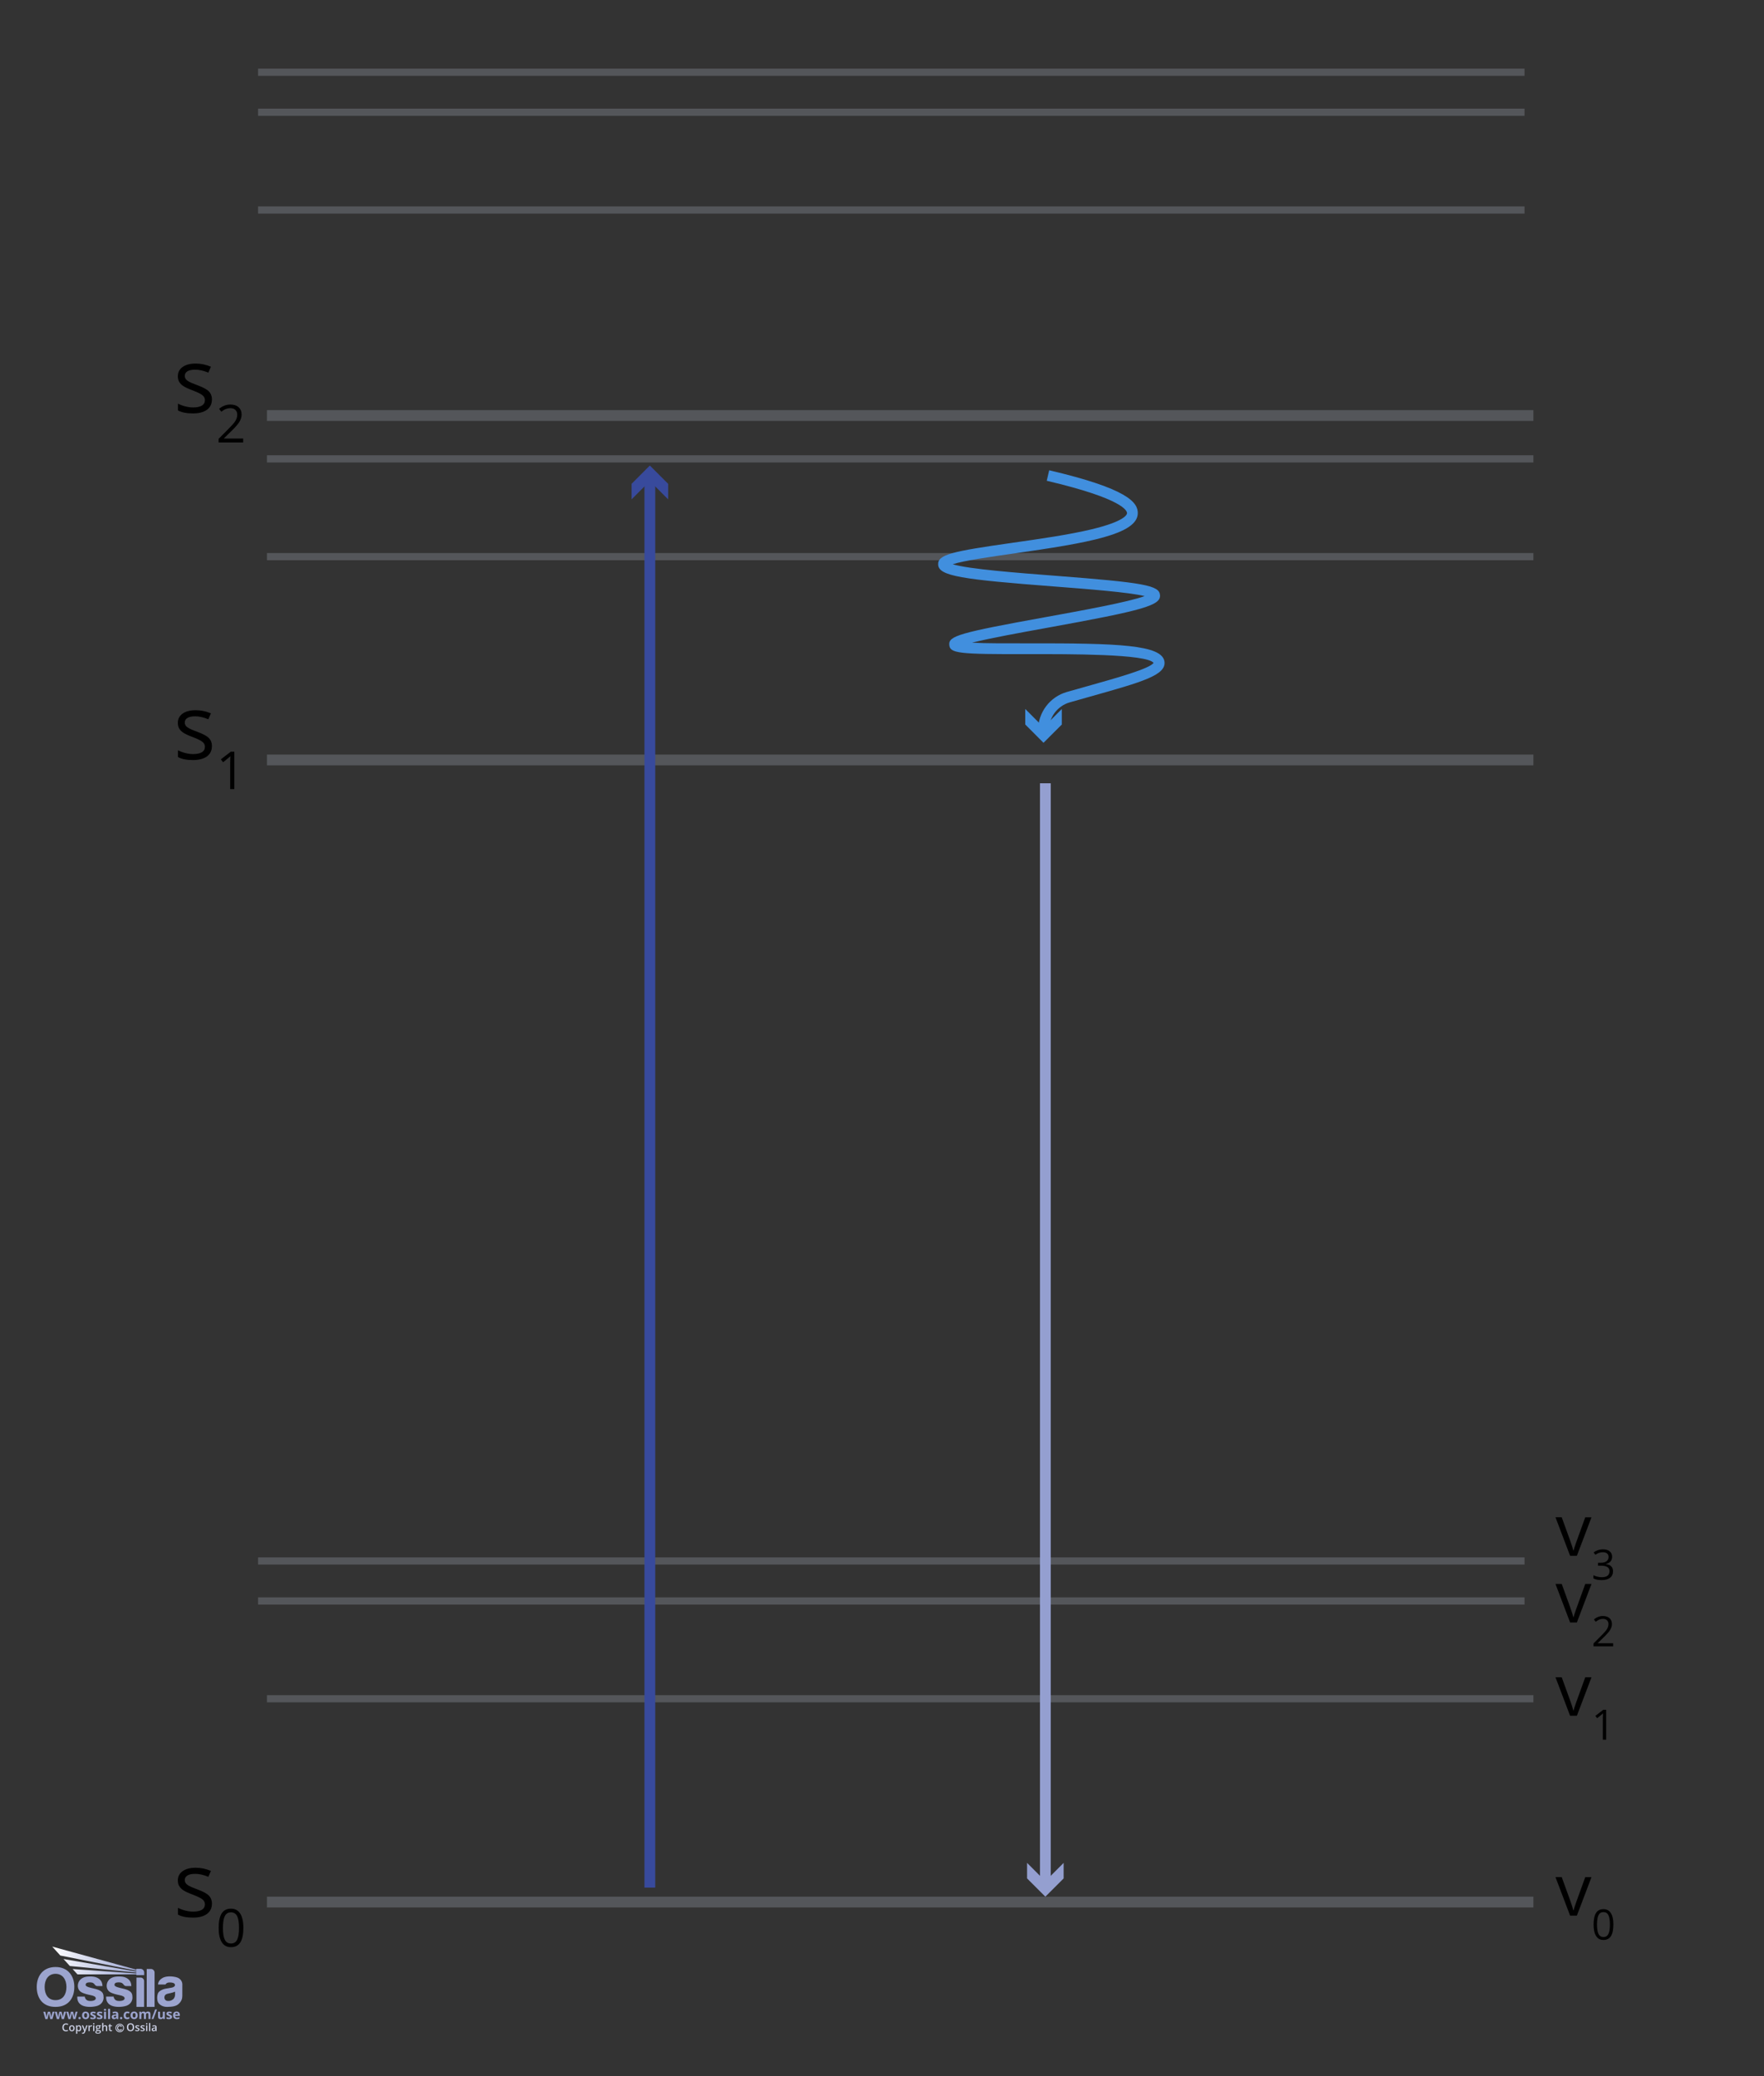 <svg viewBox="0 0 848 998" xmlns:xlink="http://www.w3.org/1999/xlink" xmlns="http://www.w3.org/2000/svg">
  <rect x="0" y="0" width="848" height="998" fill="#333333" stroke="none"/>
  <defs>
    <style>
      .cls-1 {
        stroke: #cdd2e6;
        stroke-width: .4px;
      }

      .cls-1, .cls-2 {
        fill: none;
      }

      .cls-3 {
        fill: #cdd2e6;
      }

      .cls-4 {
        clip-path: url(#clippath-2);
      }

      .cls-5 {
        clip-path: url(#clippath-6);
      }

      .cls-6 {
        fill: #9ca4ce;
      }

      .cls-7 {
        clip-path: url(#clippath-7);
      }

      .cls-8 {
        fill: #418fde;
      }

      .cls-9 {
        clip-path: url(#clippath-1);
      }

      .cls-10 {
        clip-path: url(#clippath-4);
      }

      .cls-11 {
        clip-path: url(#clippath-9);
      }

      .cls-12 {
        clip-path: url(#clippath);
      }

      .cls-13 {
        fill: #54565a;
      }

      .cls-14 {
        fill: #384a9c;
      }

      .cls-15 {
        clip-path: url(#clippath-3);
      }

      .cls-16 {
        clip-path: url(#clippath-8);
      }

      .cls-17 {
        clip-path: url(#clippath-5);
      }

      .cls-18 {
        fill: #949fd0;
      }

      .cls-19 {
        fill: url(#linear-gradient);
      }

      .cls-20 {
        clip-path: url(#clippath-10);
      }
    </style>
    <clipPath id="clippath">
      <rect height="41.89" width="70" y="935.72" x="17.67" class="cls-2"></rect>
    </clipPath>
    <clipPath id="clippath-1">
      <rect height="41.89" width="70" y="935.72" x="17.67" class="cls-2"></rect>
    </clipPath>
    <clipPath id="clippath-2">
      <rect height="41.89" width="70" y="935.72" x="17.67" class="cls-2"></rect>
    </clipPath>
    <clipPath id="clippath-3">
      <path d="m28.98,940.01l36.58,7.29v.42l-35.03-6.03,3.05,3.36,31.98,3.15v.41c-10.25-.71-20.4-1.4-30.65-2.1l2.34,2.58c9.47,0,18.84,0,28.31,0v.35h3.76v-1.25c0-.97-.78-1.77-1.73-1.77h-2.03v.39l-40.45-11.09,3.87,4.28Z" class="cls-2"></path>
    </clipPath>
    <linearGradient gradientUnits="userSpaceOnUse" gradientTransform="translate(-35.78 20592.2) scale(44.22 -44.22)" y2="444.36" x2="2.38" y1="444.36" x1="1.38" id="linear-gradient">
      <stop stop-color="#fff" offset="0"></stop>
      <stop stop-color="#949fd1" offset="1"></stop>
    </linearGradient>
    <clipPath id="clippath-4">
      <rect height="41.89" width="70" y="935.72" x="17.67" class="cls-2"></rect>
    </clipPath>
    <clipPath id="clippath-5">
      <rect height="41.89" width="70" y="935.72" x="17.67" class="cls-2"></rect>
    </clipPath>
    <clipPath id="clippath-6">
      <rect height="41.89" width="70" y="935.72" x="17.67" class="cls-2"></rect>
    </clipPath>
    <clipPath id="clippath-7">
      <rect height="41.89" width="70" y="935.72" x="17.67" class="cls-2"></rect>
    </clipPath>
    <clipPath id="clippath-8">
      <rect height="41.89" width="70" y="935.72" x="17.67" class="cls-2"></rect>
    </clipPath>
    <clipPath id="clippath-9">
      <rect height="41.89" width="70" y="935.72" x="17.67" class="cls-2"></rect>
    </clipPath>
    <clipPath id="clippath-10">
      <rect height="41.89" width="70" y="935.72" x="17.67" class="cls-2"></rect>
    </clipPath>
  </defs>
  <g data-sanitized-data-name="Layer 2" data-name="Layer 2" id="Layer_2">
    <g>
      <g class="cls-12">
        <circle r="1.85" cy="974.84" cx="57.56" class="cls-1"></circle>
      </g>
      <g class="cls-9">
        <path d="m58.17,973.62c-.19-.09-.38-.13-.58-.13-.24,0-.46.06-.66.18-.21.12-.36.28-.47.48-.11.2-.17.43-.17.68,0,.4.12.72.36.97s.55.38.93.38c.2,0,.39-.03.55-.11s.33-.2.51-.38l-.31-.35c-.13.14-.26.24-.37.29-.11.05-.23.08-.37.08-.16,0-.3-.04-.43-.11-.13-.08-.23-.18-.3-.31s-.11-.29-.11-.46c0-.25.08-.45.24-.62.16-.17.36-.25.59-.25.28,0,.52.12.74.37l.32-.33c-.13-.17-.3-.29-.48-.38" class="cls-3"></path>
      </g>
      <g class="cls-4">
        <path d="m84.17,958.8c0,.47-.14,1.59-1,2.28-.86.69-1.82.86-2.76.74-.93-.12-1.42-.95-1.39-1.7.03-.75.35-1.4,1.49-1.71,1.14-.31,2.46-.47,3.65-1.02v1.41Zm.35-8.42c-2.79-.64-5.04-.27-6.16.3s-2.29,1.61-2.4,3.27h3.58s.4-.96,1.92-.99c1.52-.03,2.47.33,2.63,1.01.16.68-.41,1.2-1.34,1.44-.93.23-2.42.39-3.47.61-1.04.22-2.93,1-3.39,2.26-.46,1.26-.47,2.97.04,4.13.51,1.16,2.24,2.37,4.51,2.3,2.28-.07,4.1-.22,5.44-1.44s1.76-2.49,1.76-3.81.01-5.32.01-5.77-.35-2.68-3.14-3.32" class="cls-6"></path>
      </g>
      <g class="cls-15">
        <rect height="13.72" width="44.22" y="935.72" x="25.1" class="cls-19"></rect>
      </g>
      <g class="cls-10">
        <path d="m72.58,946.48h-2.04v18.23h3.77v-16.5c0-.95-.78-1.73-1.73-1.73" class="cls-6"></path>
      </g>
      <g class="cls-17">
        <path d="m67.59,950.61h-1.99v14.1h3.68v-12.41c0-.93-.76-1.69-1.69-1.69" class="cls-6"></path>
      </g>
      <g class="cls-5">
        <path d="m62.07,956.98c-1.27-.77-2.84-1.02-4.71-1.48-1.87-.46-2.32-.94-2.32-1.39,0-.45.26-.91.79-1.04.53-.14,1.4-.24,2.29-.04.89.2,1.36,1.07,1.58,1.29.22.22.61.38.89.38h2.57c-.09-1.53-.57-2.66-1.68-3.47-1.11-.81-2.48-1.27-5.27-1.11-2.79.16-4.28,1.6-4.75,3.24-.47,1.64.03,3.32,1.34,4.17,1.31.85,3.49,1.29,4.82,1.57,1.33.28,2.36.7,2.29,1.58-.07.89-1.56,1.35-3.34,1.12-1.78-.22-1.96-2.05-1.96-2.05h-3.59c-.12,2.34,1,3.62,2.45,4.29,1.45.68,3.93.92,6.56.34,2.63-.58,3.63-2.45,3.64-4.1.01-1.65-.33-2.53-1.6-3.31" class="cls-6"></path>
      </g>
      <g class="cls-7">
        <path d="m48.2,956.98c-1.27-.77-2.84-1.02-4.71-1.48-1.87-.46-2.32-.94-2.32-1.39,0-.45.26-.91.79-1.04.53-.14,1.4-.24,2.29-.04.89.2,1.36,1.07,1.58,1.29.22.22.61.38.89.38h2.57c-.09-1.53-.57-2.66-1.68-3.47-1.11-.81-2.48-1.27-5.27-1.11-2.79.16-4.28,1.6-4.75,3.24-.47,1.64.03,3.32,1.34,4.17,1.31.85,3.49,1.29,4.82,1.57,1.33.28,2.36.7,2.29,1.58-.07.89-1.56,1.35-3.34,1.12-1.78-.22-1.96-2.05-1.96-2.05h-3.59c-.12,2.34,1,3.62,2.45,4.29,1.45.68,3.93.92,6.56.34,2.63-.58,3.63-2.45,3.64-4.1.01-1.65-.33-2.53-1.6-3.31" class="cls-6"></path>
      </g>
      <g class="cls-16">
        <path d="m26.69,961.46c-3.63,0-5.23-2.84-5.23-6.33s1.76-6.32,5.24-6.32,5.24,2.83,5.24,6.32-1.62,6.33-5.25,6.33m0-15.92c-5.99,0-9.03,4.29-9.03,9.57s2.76,9.6,9.02,9.6,9.05-4.31,9.05-9.6-3.04-9.57-9.03-9.57" class="cls-6"></path>
      </g>
      <g class="cls-11">
        <path d="m85.7,970.54c.19-.04.37-.1.54-.19v-.74c-.21.1-.4.17-.59.21-.19.04-.39.07-.6.07-.27,0-.49-.08-.64-.23-.15-.15-.23-.37-.24-.64h2.28v-.47c0-.5-.14-.89-.42-1.18-.28-.28-.67-.43-1.16-.43s-.93.16-1.23.48c-.3.32-.44.78-.44,1.37s.16,1.02.48,1.33c.32.31.76.47,1.33.47.28,0,.51-.02.7-.06m-.35-2.72c.12.13.18.31.19.55h-1.35c.02-.24.08-.42.2-.55.12-.13.28-.19.48-.19s.37.06.49.19m-2.79,1.22c-.06-.13-.16-.24-.28-.33-.13-.1-.33-.2-.61-.31-.31-.12-.51-.22-.6-.28-.09-.06-.14-.14-.14-.22,0-.15.14-.23.43-.23.16,0,.32.02.47.07.15.05.32.11.5.19l.29-.69c-.4-.18-.81-.28-1.24-.28s-.79.09-1.03.26c-.24.17-.37.41-.37.73,0,.18.03.34.09.46.06.12.15.24.28.33.13.1.33.2.6.31.19.08.34.15.45.21.11.06.19.11.24.16.05.05.07.11.07.19,0,.2-.18.3-.52.3-.17,0-.37-.03-.59-.09s-.43-.13-.6-.21v.8c.16.07.33.12.51.15s.4.05.66.05c.5,0,.88-.09,1.13-.28.25-.19.38-.47.38-.83,0-.18-.03-.32-.09-.45m-3.38,1.5v-3.53h-.96v1.66c0,.42-.06.72-.18.89-.12.18-.31.27-.58.27-.2,0-.34-.06-.43-.19-.09-.13-.14-.32-.14-.57v-2.06h-.96v2.3c0,.42.1.74.31.96.21.22.52.33.94.33.24,0,.46-.05.65-.13.19-.09.34-.22.44-.38h.05l.13.45h.74Zm-4.65-4.62l-1.72,4.62h.88l1.72-4.62h-.87Zm-4.44,2.85c0-.37.06-.63.17-.8.12-.17.29-.25.53-.25.18,0,.32.06.4.19.09.13.13.32.13.57v2.06h.97v-2.3c0-.45-.1-.78-.31-.99-.21-.2-.51-.31-.91-.31-.23,0-.44.05-.62.14-.18.09-.32.22-.42.38h-.08c-.19-.34-.54-.52-1.07-.52-.23,0-.44.05-.62.14-.18.09-.32.22-.41.38h-.05l-.13-.45h-.73v3.53h.96v-1.66c0-.41.06-.71.17-.89.11-.18.29-.27.54-.27.18,0,.32.06.4.19.08.13.13.32.13.57v2.06h.96v-1.77Zm-4.16-.97c-.14-.28-.34-.49-.6-.64-.26-.15-.56-.22-.9-.22-.54,0-.97.16-1.27.48-.3.32-.45.77-.45,1.34,0,.37.07.69.21.97.14.28.34.49.6.64.26.15.56.22.9.22.54,0,.96-.16,1.27-.49s.45-.77.45-1.35c0-.37-.07-.69-.21-.97m-2.06.18c.11-.17.3-.26.56-.26s.44.09.56.26c.11.17.17.44.17.79s-.06.62-.17.79c-.11.18-.3.27-.56.27s-.44-.09-.56-.27c-.12-.18-.17-.44-.17-.79s.06-.61.17-.79m-2.22,2.57c.16-.04.32-.11.47-.2v-.82c-.16.11-.32.18-.47.23-.16.05-.33.07-.51.07-.5,0-.75-.34-.75-1.03s.25-1.07.75-1.07c.13,0,.26.02.39.06.13.04.27.09.42.15l.28-.74c-.32-.16-.69-.24-1.1-.24-.56,0-.99.16-1.28.48-.3.32-.45.77-.45,1.38,0,1.21.55,1.81,1.65,1.81.24,0,.44-.02.6-.06m-3.87-.06c.1.09.23.14.41.14s.31-.05.4-.14c.1-.1.15-.23.15-.39s-.05-.31-.14-.4c-.1-.09-.23-.14-.41-.14s-.32.05-.41.14c-.09.09-.14.22-.14.4s.05.3.15.4m-1.95-1.29c0,.21-.07.38-.2.51-.13.13-.31.19-.53.19-.31,0-.47-.14-.47-.41,0-.19.07-.33.2-.42.14-.09.35-.14.63-.15h.37s0,.28,0,.28Zm.96,1.34v-2.35c0-.42-.13-.74-.38-.94-.25-.21-.62-.31-1.09-.31s-.95.11-1.35.32l.32.65c.38-.17.71-.26.99-.26.37,0,.55.18.55.54v.15l-.61.02c-.53.02-.92.12-1.19.3-.26.18-.39.45-.39.83s.1.63.29.83c.19.19.46.29.8.29.28,0,.5-.04.67-.12.17-.08.34-.22.5-.42h.02l.19.48h.67Zm-3.92-4.91h-.96v4.91h.96v-4.91Zm-1.97,1.38h-.96v3.53h.96v-3.53Zm-.48-.44c.18,0,.31-.04.39-.12.09-.08.13-.2.13-.35,0-.31-.17-.47-.52-.47s-.52.16-.52.47.17.47.52.47m-1.32,2.47c-.06-.13-.16-.24-.28-.33-.13-.1-.33-.2-.61-.31-.31-.12-.51-.22-.6-.28-.09-.06-.14-.14-.14-.22,0-.15.14-.23.43-.23.16,0,.32.02.47.07.15.05.32.11.5.19l.29-.69c-.4-.18-.82-.28-1.24-.28-.45,0-.79.09-1.03.26-.24.17-.36.41-.36.73,0,.18.03.34.09.46.06.12.15.24.28.33.13.1.33.2.6.31.19.08.34.15.45.21.11.06.19.11.24.16.05.05.07.11.07.19,0,.2-.17.3-.52.3-.17,0-.37-.03-.59-.09-.22-.06-.43-.13-.6-.21v.8c.16.07.33.12.51.15s.4.05.66.05c.5,0,.88-.09,1.13-.28.25-.19.38-.47.38-.83,0-.18-.03-.32-.09-.45m-3.21,0c-.06-.13-.16-.24-.28-.33-.13-.1-.33-.2-.61-.31-.31-.12-.51-.22-.6-.28-.09-.06-.14-.14-.14-.22,0-.15.14-.23.43-.23.16,0,.32.02.47.07.15.05.32.11.5.19l.29-.69c-.4-.18-.82-.28-1.24-.28-.45,0-.79.09-1.03.26-.24.17-.36.41-.36.73,0,.18.03.34.09.46.06.12.15.24.28.33.13.1.33.2.6.31.19.08.34.15.45.21.11.06.19.11.24.16.05.05.07.11.07.19,0,.2-.18.3-.52.3-.17,0-.37-.03-.59-.09-.22-.06-.43-.13-.6-.21v.8c.16.07.33.12.51.15.18.03.4.05.66.05.5,0,.88-.09,1.13-.28.25-.19.38-.47.38-.83,0-.18-.03-.32-.09-.45m-3.37-1.24c-.14-.28-.34-.49-.6-.64-.26-.15-.56-.22-.9-.22-.55,0-.97.16-1.27.48-.3.32-.45.77-.45,1.34,0,.37.07.69.21.97s.34.49.6.64c.26.15.56.22.9.22.54,0,.96-.16,1.27-.49.3-.32.45-.77.45-1.35,0-.37-.07-.69-.21-.97m-2.06.18c.11-.17.3-.26.56-.26s.45.09.56.26c.11.17.17.44.17.79s-.06.62-.17.79c-.11.18-.3.27-.55.27s-.44-.09-.56-.27c-.12-.18-.17-.44-.17-.79s.06-.61.17-.79m-2.77,2.5c.1.09.23.14.41.14s.31-.05.4-.14c.1-.1.15-.23.15-.39s-.05-.31-.14-.4c-.1-.09-.23-.14-.41-.14s-.32.05-.41.14c-.09.09-.14.22-.14.4s.05.3.15.4m-1.59.05l1.02-3.53h-.94l-.42,1.56c-.02.09-.06.27-.1.54-.05.26-.08.47-.1.62h-.02c0-.06-.01-.14-.02-.23-.01-.1-.03-.2-.05-.3s-.03-.2-.05-.29c-.02-.09-.03-.16-.04-.2l-.41-1.69h-1.06l-.44,1.69-.05.27c-.07.35-.1.6-.11.76h-.02c-.07-.49-.13-.88-.2-1.16l-.41-1.56h-.96l1,3.53h1.04l.64-2.79h.02l.37,1.56.27,1.23h1.05Zm-5.53,0l1.02-3.53h-.94l-.42,1.56c-.02.09-.06.27-.11.54-.05.26-.08.47-.1.62h-.02c0-.06-.01-.14-.02-.23-.01-.1-.03-.2-.05-.3s-.03-.2-.05-.29c-.02-.09-.03-.16-.04-.2l-.41-1.69h-1.06l-.44,1.69-.05.27c-.07.35-.1.6-.11.76h-.02c-.07-.49-.13-.88-.2-1.16l-.41-1.56h-.96l1,3.53h1.04l.64-2.79h.02l.37,1.56.27,1.23h1.05Zm-5.53,0l1.02-3.53h-.94l-.42,1.56c-.02.09-.06.27-.11.54-.05.26-.08.47-.1.62h-.02c0-.06,0-.14-.02-.23-.01-.1-.03-.2-.05-.3-.02-.1-.03-.2-.05-.29-.02-.09-.03-.16-.04-.2l-.41-1.69h-1.06l-.44,1.69-.05.27c-.07.35-.1.6-.11.76h-.02c-.07-.49-.13-.88-.2-1.16l-.41-1.56h-.96l1,3.53h1.04l.64-2.79h.02l.37,1.56.27,1.23h1.05Z" class="cls-6"></path>
      </g>
      <g class="cls-20">
        <path d="m73.63,975.86c-.07-.07-.11-.16-.11-.29,0-.17.06-.3.19-.38.13-.08.33-.13.61-.14l.36-.02v.24c0,.22-.06.39-.19.51-.13.12-.3.18-.52.18-.15,0-.26-.03-.33-.1m1.64.51v-1.88c0-.33-.09-.58-.27-.73s-.45-.23-.8-.23c-.16,0-.33.02-.51.06-.18.04-.35.1-.5.18l.19.43c.12-.06.25-.11.38-.15s.27-.06.41-.06c.18,0,.3.04.39.13.08.09.12.22.12.4v.15l-.48.02c-.44.01-.76.09-.98.24-.21.15-.32.36-.32.65,0,.27.08.48.23.63s.37.22.64.22c.21,0,.39-.03.52-.09.14-.06.27-.18.41-.35h.02l.12.39h.42Zm-3.02-3.93h-.59v3.93h.59v-3.93Zm-1.98.63c.06.06.14.09.25.09s.19-.03.24-.09c.06-.06.09-.14.09-.24,0-.11-.03-.19-.09-.24-.06-.06-.14-.09-.24-.09s-.19.03-.25.09c-.06.06-.09.14-.09.24s.03.18.09.24m.54.5h-.59v2.79h.59v-2.79Zm-1.31,1.65c-.05-.1-.13-.18-.23-.26-.1-.07-.27-.16-.5-.25-.27-.11-.45-.19-.53-.25-.08-.06-.12-.13-.12-.22,0-.18.16-.27.47-.27.2,0,.46.06.76.19l.19-.45c-.29-.13-.6-.2-.93-.2s-.59.07-.79.2c-.19.13-.29.32-.29.56,0,.2.06.36.17.49.11.12.33.25.65.37.17.06.29.12.39.17.09.05.16.1.2.15.04.05.06.11.06.18,0,.22-.18.33-.55.33-.28,0-.59-.08-.92-.23v.51c.23.11.53.17.9.17s.65-.07.85-.22c.2-.15.3-.36.3-.63,0-.13-.02-.25-.08-.35m-2.52,0c-.05-.1-.13-.18-.23-.26-.1-.07-.27-.16-.5-.25-.28-.11-.45-.19-.53-.25-.08-.06-.12-.13-.12-.22,0-.18.16-.27.47-.27.21,0,.46.06.76.19l.19-.45c-.29-.13-.6-.2-.93-.2s-.59.07-.79.2c-.19.13-.29.32-.29.56,0,.2.06.36.17.49.11.12.33.25.65.37.17.06.29.12.39.17.09.05.16.1.2.15.04.05.06.11.06.18,0,.22-.18.33-.55.33-.28,0-.59-.08-.92-.23v.51c.23.11.52.17.9.17s.65-.07.85-.22c.2-.15.3-.36.3-.63,0-.13-.03-.25-.08-.35m-5.07-1.74c.18-.23.46-.35.82-.35s.63.12.81.35c.18.23.27.58.27,1.03s-.09.81-.27,1.04c-.18.23-.45.35-.81.35s-.63-.12-.81-.35c-.18-.24-.28-.58-.28-1.03s.09-.8.28-1.03m2.09-.37c-.3-.33-.72-.5-1.27-.5s-.99.16-1.29.49c-.3.33-.45.8-.45,1.4s.15,1.08.45,1.41c.3.33.73.5,1.28.5s.98-.17,1.28-.5c.3-.33.45-.8.45-1.4s-.15-1.07-.45-1.4m-10.88,2.72c-.07-.07-.11-.17-.11-.32v-1.49h.8v-.45h-.8v-.62h-.37l-.2.59-.41.22v.26h.38v1.5c0,.59.28.89.84.89.11,0,.22,0,.32-.03.1-.02.19-.04.25-.07v-.45c-.15.05-.29.07-.43.07-.12,0-.21-.03-.28-.1m-1.58-1.29c0-.68-.34-1.02-1.02-1.02-.19,0-.36.04-.5.11-.14.07-.26.18-.34.31h-.04c.02-.18.03-.35.03-.51v-1h-.59v3.93h.59v-1.39c0-.35.06-.6.18-.75s.3-.22.55-.22c.19,0,.33.05.41.16.09.11.13.27.13.48v1.72h.6v-1.82Zm-4.78-.5c.09-.1.22-.15.39-.15s.3.05.39.15c.09.1.13.24.13.42,0,.37-.17.55-.52.55-.17,0-.3-.05-.39-.14-.09-.09-.14-.23-.14-.4,0-.19.04-.33.13-.43m-.24,2.43c.1-.08.23-.12.4-.12h.45c.24,0,.4.03.48.08.09.05.13.14.13.26,0,.15-.08.28-.24.37-.16.09-.4.14-.72.14-.21,0-.37-.03-.49-.1-.12-.07-.17-.17-.17-.3,0-.14.05-.24.15-.32m1.08-2.9s-.11-.02-.2-.03c-.09-.01-.17-.02-.25-.02-.35,0-.63.08-.82.25-.19.17-.29.4-.29.7,0,.19.05.35.14.49.09.14.21.24.35.3-.12.07-.2.14-.26.22-.06.07-.09.16-.09.26,0,.08.03.16.08.24.05.08.12.13.2.16-.19.05-.35.13-.46.24-.11.12-.16.26-.16.43,0,.25.1.44.3.58.2.13.49.2.87.2.49,0,.87-.09,1.13-.26s.39-.42.39-.73c0-.25-.08-.44-.24-.57-.16-.13-.39-.2-.7-.2h-.49c-.16,0-.27-.02-.33-.05-.06-.03-.09-.08-.09-.14,0-.11.06-.2.19-.28.07.01.15.02.24.02.35,0,.62-.08.82-.25.2-.16.3-.39.3-.68,0-.1-.02-.19-.04-.27-.03-.09-.06-.16-.11-.22l.48-.09v-.33h-.97Zm-2.78-.5c.06.06.14.09.25.09s.19-.03.24-.09c.06-.06.09-.14.09-.24,0-.11-.03-.19-.09-.24-.06-.06-.14-.09-.24-.09s-.19.03-.25.09c-.06.06-.09.14-.09.24s.03.18.09.24m.54.5h-.59v2.79h.59v-2.79Zm-1.89.1c-.15.1-.27.23-.36.4h-.03l-.08-.49h-.46v2.79h.59v-1.46c0-.25.07-.45.22-.6.15-.15.34-.23.58-.23.09,0,.18,0,.26.03l.06-.55c-.08-.02-.18-.02-.3-.02-.17,0-.33.05-.48.15m-3.01,2.7l-.1.26c-.12.33-.32.5-.6.5-.11,0-.22,0-.31-.03v.47c.12.03.25.04.38.04.51,0,.87-.29,1.09-.87l1.19-3.16h-.64c-.39,1.12-.6,1.75-.64,1.88-.04.13-.07.24-.08.34h-.02c-.03-.2-.09-.41-.17-.64l-.57-1.58h-.65l1.12,2.79Zm-2.16-2.12c.11.16.17.4.17.71s-.06.55-.17.72-.27.25-.48.25c-.24,0-.42-.08-.53-.23-.11-.15-.16-.4-.16-.74v-.09c0-.3.06-.52.16-.66.11-.14.28-.21.52-.21.21,0,.38.08.49.24m.48,1.79c.2-.26.3-.61.3-1.07s-.1-.81-.29-1.06c-.19-.25-.47-.38-.81-.38-.37,0-.65.14-.83.42h-.03c-.04-.2-.07-.32-.08-.37h-.48v4.04h.59v-1.14c0-.05-.01-.19-.03-.43h.03c.2.25.47.38.82.38s.62-.13.82-.38m-4.78-1.78c.11-.16.29-.25.54-.25.48,0,.71.32.71.96s-.24.97-.71.97-.71-.32-.71-.97c0-.31.06-.54.17-.71m1.51-.34c-.24-.26-.56-.39-.96-.39s-.75.13-.98.38c-.23.25-.35.61-.35,1.06,0,.29.05.55.16.77.11.22.26.39.46.51.2.12.43.18.69.18.42,0,.74-.13.98-.38s.35-.61.35-1.07-.12-.79-.35-1.05m-3.33-.71c.14.05.27.1.39.16l.22-.5c-.32-.16-.67-.24-1.05-.24s-.67.08-.94.23c-.27.15-.47.37-.61.66-.14.29-.21.62-.21,1.01,0,.61.14,1.08.43,1.4.29.33.7.49,1.25.49.37,0,.69-.05.99-.16v-.52c-.16.05-.31.09-.46.12-.15.03-.3.05-.45.05-.36,0-.64-.12-.83-.35-.19-.23-.29-.58-.29-1.03s.1-.77.3-1.02c.2-.25.47-.37.82-.37.15,0,.3.02.44.07" class="cls-3"></path>
      </g>
    </g>
  </g>
  <g data-sanitized-data-name="Layer 4" data-name="Layer 4" id="Layer_4">
    <rect height="3.46" width="608.82" y="218.85" x="128.33" class="cls-13"></rect>
    <rect height="3.46" width="608.82" y="265.85" x="128.33" class="cls-13"></rect>
    <rect height="3.46" width="608.82" y="52.23" x="124.06" class="cls-13"></rect>
    <rect height="3.46" width="608.82" y="99.22" x="124.06" class="cls-13"></rect>
    <rect height="3.46" width="608.82" y="33" x="124.06" class="cls-13"></rect>
    <rect height="3.46" width="608.82" y="767.86" x="124.06" class="cls-13"></rect>
    <rect height="3.46" width="608.82" y="748.63" x="124.06" class="cls-13"></rect>
    <rect height="3.46" width="608.82" y="814.86" x="128.33" class="cls-13"></rect>
  </g>
  <g data-sanitized-data-name="Layer 3" data-name="Layer 3" id="Layer_3">
    <rect height="5.18" width="608.82" y="911.72" x="128.33" class="cls-13"></rect>
    <rect height="5.18" width="608.82" y="197.16" x="128.33" class="cls-13"></rect>
    <rect height="5.18" width="608.82" y="362.72" x="128.33" class="cls-13"></rect>
  </g>
  <g data-sanitized-data-name="Layer 5" data-name="Layer 5" id="Layer_5">
    <g>
      <path d="m754.78,920.82l-7.02-18.5h3l3.98,10.97c.9,2.57,1.43,4.23,1.59,5h.14c.12-.6.51-1.83,1.17-3.7s2.13-5.96,4.43-12.26h3l-7.02,18.5h-3.27Z"></path>
      <path d="m775.59,925.12c0,2.49-.39,4.34-1.17,5.57-.78,1.23-1.98,1.84-3.6,1.84s-2.73-.63-3.53-1.89c-.81-1.26-1.21-3.1-1.21-5.52s.39-4.37,1.17-5.58c.78-1.21,1.97-1.82,3.57-1.82s2.75.63,3.56,1.9,1.22,3.1,1.22,5.5Zm-7.86,0c0,2.09.25,3.61.74,4.57.49.95,1.28,1.43,2.35,1.43s1.88-.48,2.37-1.45c.49-.97.73-2.48.73-4.55s-.24-3.58-.73-4.54c-.49-.96-1.28-1.44-2.37-1.44s-1.86.47-2.35,1.42c-.49.95-.74,2.47-.74,4.56Z"></path>
    </g>
    <g>
      <path d="m754.78,824.75l-7.02-18.5h3l3.98,10.97c.9,2.57,1.43,4.23,1.59,5h.14c.12-.6.51-1.83,1.17-3.7.66-1.87,2.13-5.96,4.43-12.26h3l-7.02,18.5h-3.27Z"></path>
      <path d="m772.11,836.26h-1.59v-10.25c0-.85.03-1.66.08-2.42-.14.14-.29.28-.46.43-.17.15-.95.79-2.34,1.92l-.87-1.12,3.81-2.94h1.38v14.38Z"></path>
    </g>
    <g>
      <path d="m754.78,779.89l-7.02-18.5h3l3.98,10.97c.9,2.57,1.43,4.23,1.59,5h.14c.12-.6.51-1.83,1.17-3.7s2.13-5.96,4.43-12.26h3l-7.02,18.5h-3.27Z"></path>
      <path d="m775.51,791.4h-9.46v-1.41l3.79-3.81c1.15-1.17,1.91-2,2.28-2.5.37-.5.64-.98.83-1.46.18-.47.28-.98.28-1.52,0-.77-.23-1.38-.7-1.83-.47-.45-1.11-.67-1.94-.67-.6,0-1.16.1-1.7.3-.53.2-1.13.55-1.79,1.07l-.87-1.11c1.32-1.1,2.77-1.65,4.33-1.65,1.35,0,2.41.35,3.18,1.04s1.15,1.62,1.15,2.79c0,.91-.25,1.81-.77,2.71-.51.89-1.47,2.02-2.87,3.39l-3.15,3.08v.08h7.4v1.52Z"></path>
    </g>
    <g>
      <path d="m754.78,747.85l-7.02-18.5h3l3.98,10.97c.9,2.57,1.43,4.23,1.59,5h.14c.12-.6.51-1.83,1.17-3.7s2.13-5.96,4.43-12.26h3l-7.02,18.5h-3.27Z"></path>
      <path d="m774.97,748.36c0,.92-.26,1.67-.77,2.25s-1.24.97-2.19,1.17v.08c1.15.14,2.01.51,2.57,1.1.56.59.84,1.37.84,2.32,0,1.37-.48,2.43-1.43,3.16-.95.74-2.3,1.11-4.05,1.11-.76,0-1.46-.06-2.09-.17s-1.25-.32-1.84-.61v-1.55c.62.31,1.29.54,1.99.7.7.16,1.37.24,2,.24,2.49,0,3.73-.98,3.73-2.92,0-1.74-1.37-2.62-4.11-2.62h-1.42v-1.41h1.44c1.12,0,2.01-.25,2.67-.74.66-.49.98-1.18.98-2.06,0-.7-.24-1.25-.72-1.65-.48-.4-1.14-.6-1.96-.6-.63,0-1.22.09-1.78.26-.56.17-1.19.48-1.91.94l-.83-1.1c.59-.47,1.27-.83,2.04-1.1.77-.26,1.58-.4,2.44-.4,1.4,0,2.48.32,3.26.96.77.64,1.16,1.52,1.16,2.63Z"></path>
    </g>
    <g>
      <path d="m101.87,915.06c0,2.15-.8,3.81-2.4,4.98-1.6,1.17-3.85,1.75-6.75,1.75-3.07,0-5.46-.49-7.17-1.45v-3.25c1.11.56,2.3,1.01,3.58,1.33,1.27.32,2.5.49,3.68.49,1.83,0,3.23-.29,4.22-.88.98-.58,1.48-1.47,1.48-2.67,0-.9-.39-1.67-1.17-2.31-.78-.64-2.3-1.4-4.57-2.27-2.15-.8-3.68-1.5-4.59-2.1-.91-.6-1.58-1.28-2.03-2.04-.44-.76-.66-1.67-.66-2.72,0-1.88.77-3.37,2.3-4.46,1.53-1.09,3.64-1.64,6.31-1.64,2.49,0,4.92.51,7.3,1.52l-1.24,2.85c-2.32-.96-4.42-1.43-6.31-1.43-1.66,0-2.91.26-3.75.78s-1.27,1.24-1.27,2.15c0,.62.16,1.15.47,1.58.32.44.83.85,1.53,1.25.7.39,2.05.96,4.05,1.71,2.74,1,4.6,2,5.56,3.02.96,1.01,1.45,2.29,1.45,3.82Z"></path>
      <path d="m117,926.74c0,3.11-.49,5.43-1.47,6.96-.98,1.53-2.48,2.3-4.49,2.3s-3.41-.78-4.42-2.36c-1.01-1.57-1.51-3.87-1.51-6.91s.49-5.46,1.46-6.97,2.46-2.27,4.46-2.27,3.43.79,4.45,2.37c1.01,1.58,1.52,3.87,1.52,6.87Zm-9.83,0c0,2.62.31,4.52.92,5.71.62,1.19,1.59,1.79,2.94,1.79s2.35-.61,2.96-1.81c.61-1.21.92-3.11.92-5.69s-.31-4.47-.92-5.68-1.6-1.8-2.96-1.8-2.32.59-2.94,1.78c-.61,1.18-.92,3.08-.92,5.7Z"></path>
    </g>
    <g>
      <path d="m101.87,358.63c0,2.15-.8,3.81-2.4,4.98-1.6,1.17-3.85,1.75-6.75,1.75-3.07,0-5.46-.49-7.17-1.45v-3.25c1.11.56,2.3,1.01,3.58,1.33,1.27.32,2.5.49,3.68.49,1.83,0,3.23-.29,4.22-.88.98-.58,1.48-1.47,1.48-2.67,0-.9-.39-1.67-1.17-2.31-.78-.64-2.3-1.4-4.57-2.27-2.15-.8-3.68-1.5-4.59-2.1-.91-.6-1.58-1.28-2.03-2.04-.44-.76-.66-1.67-.66-2.72,0-1.88.77-3.37,2.3-4.46,1.53-1.09,3.64-1.64,6.31-1.64,2.49,0,4.92.51,7.3,1.52l-1.24,2.85c-2.32-.96-4.42-1.43-6.31-1.43-1.66,0-2.91.26-3.75.78s-1.27,1.24-1.27,2.15c0,.62.16,1.15.47,1.58.32.44.83.85,1.53,1.25.7.39,2.05.96,4.05,1.71,2.74,1,4.6,2,5.56,3.02.96,1.01,1.45,2.29,1.45,3.82Z"></path>
      <path d="m112.65,379.32h-1.99v-12.82c0-1.06.03-2.07.1-3.02-.17.17-.37.35-.58.54-.21.19-1.19.99-2.93,2.4l-1.08-1.4,4.76-3.68h1.72v17.98Z"></path>
    </g>
    <g>
      <path d="m101.87,192c0,2.15-.8,3.81-2.4,4.98-1.6,1.17-3.85,1.75-6.75,1.75-3.07,0-5.46-.49-7.17-1.45v-3.25c1.11.56,2.3,1.01,3.58,1.33,1.27.32,2.5.49,3.68.49,1.83,0,3.23-.29,4.22-.88.98-.58,1.48-1.47,1.48-2.67,0-.9-.39-1.67-1.17-2.31-.78-.64-2.3-1.4-4.57-2.27-2.15-.8-3.68-1.5-4.59-2.1-.91-.6-1.58-1.28-2.03-2.04-.44-.76-.66-1.67-.66-2.72,0-1.88.77-3.37,2.3-4.46,1.53-1.09,3.64-1.64,6.31-1.64,2.49,0,4.92.51,7.3,1.52l-1.24,2.85c-2.32-.96-4.42-1.43-6.31-1.43-1.66,0-2.91.26-3.75.78s-1.27,1.24-1.27,2.15c0,.62.16,1.15.47,1.58.32.44.83.85,1.53,1.25.7.39,2.05.96,4.05,1.71,2.74,1,4.6,2,5.56,3.02.96,1.01,1.45,2.29,1.45,3.82Z"></path>
      <path d="m116.91,212.7h-11.82v-1.76l4.73-4.76c1.44-1.46,2.39-2.5,2.85-3.12.46-.62.8-1.23,1.03-1.82.23-.59.34-1.23.34-1.91,0-.96-.29-1.72-.87-2.28-.58-.56-1.39-.84-2.42-.84-.75,0-1.45.12-2.12.37s-1.41.69-2.23,1.34l-1.08-1.39c1.66-1.38,3.46-2.07,5.41-2.07,1.69,0,3.01.43,3.97,1.3.96.87,1.44,2.03,1.44,3.49,0,1.14-.32,2.27-.96,3.38-.64,1.11-1.84,2.52-3.59,4.23l-3.94,3.85v.1h9.25v1.89Z"></path>
    </g>
  </g>
  <g data-sanitized-data-name="Layer 6" data-name="Layer 6" id="Layer_6">
    <g>
      <rect height="677.66" width="5.18" y="229.71" x="309.81" class="cls-14"></rect>
      <polygon points="321.19 240.04 312.4 231.24 303.62 240.04 303.62 232.57 312.4 223.78 321.19 232.57 321.19 240.04" class="cls-14"></polygon>
    </g>
    <g>
      <rect height="529.29" width="5.18" y="376.52" x="499.94" class="cls-18"></rect>
      <polygon points="493.74 895.48 502.53 904.28 511.32 895.48 511.32 902.95 502.53 911.73 493.74 902.95 493.74 895.48" class="cls-18"></polygon>
    </g>
    <g>
      <path d="m504.23,351.13h-5.18v-.24c0-8.43,5.67-15.93,13.78-18.25,3.43-.98,6.72-1.91,9.84-2.78,14.8-4.16,30.09-8.47,31.88-11.23-3.4-4.31-40.35-4.22-60.27-4.19-33.7.09-37.61-.38-37.94-4.46-.36-4.32,4.84-5.82,46.34-13.34,17.14-3.11,39.72-7.2,47.58-10.1-7.58-1.86-28.05-3.43-43.62-4.63-44.13-3.39-55.28-4.97-55.64-10.43-.33-4.92,6.49-6.4,35.79-10.57,12.66-1.8,27.02-3.85,37.96-6.47,16.13-3.86,17.02-7.15,17.04-7.76.03-1.08-1.71-6.92-38.59-15.57l1.18-5.05c37.76,8.85,42.72,15.45,42.59,20.74-.25,10.05-23.7,14.14-59.45,19.24-10.98,1.56-24.21,3.45-29.53,5.19,7.61,2.33,31.22,4.15,49.05,5.52,43.21,3.32,50.3,4.63,50.61,9.35.32,4.92-7.76,7.26-54.04,15.64-12.83,2.33-27.91,5.06-36.34,7.2,6.71.36,17.29.33,27.01.31,43.55-.08,64.18.73,65.48,8.64,1.08,6.61-10.44,9.85-35.67,16.95-3.12.88-6.4,1.8-9.82,2.78-5.9,1.69-10.02,7.14-10.02,13.27v.24Z" class="cls-8"></path>
      <polygon points="492.86 340.8 501.64 349.6 510.44 340.82 510.44 348.28 501.64 357.06 492.86 348.26 492.86 340.8" class="cls-8"></polygon>
    </g>
  </g>
</svg>